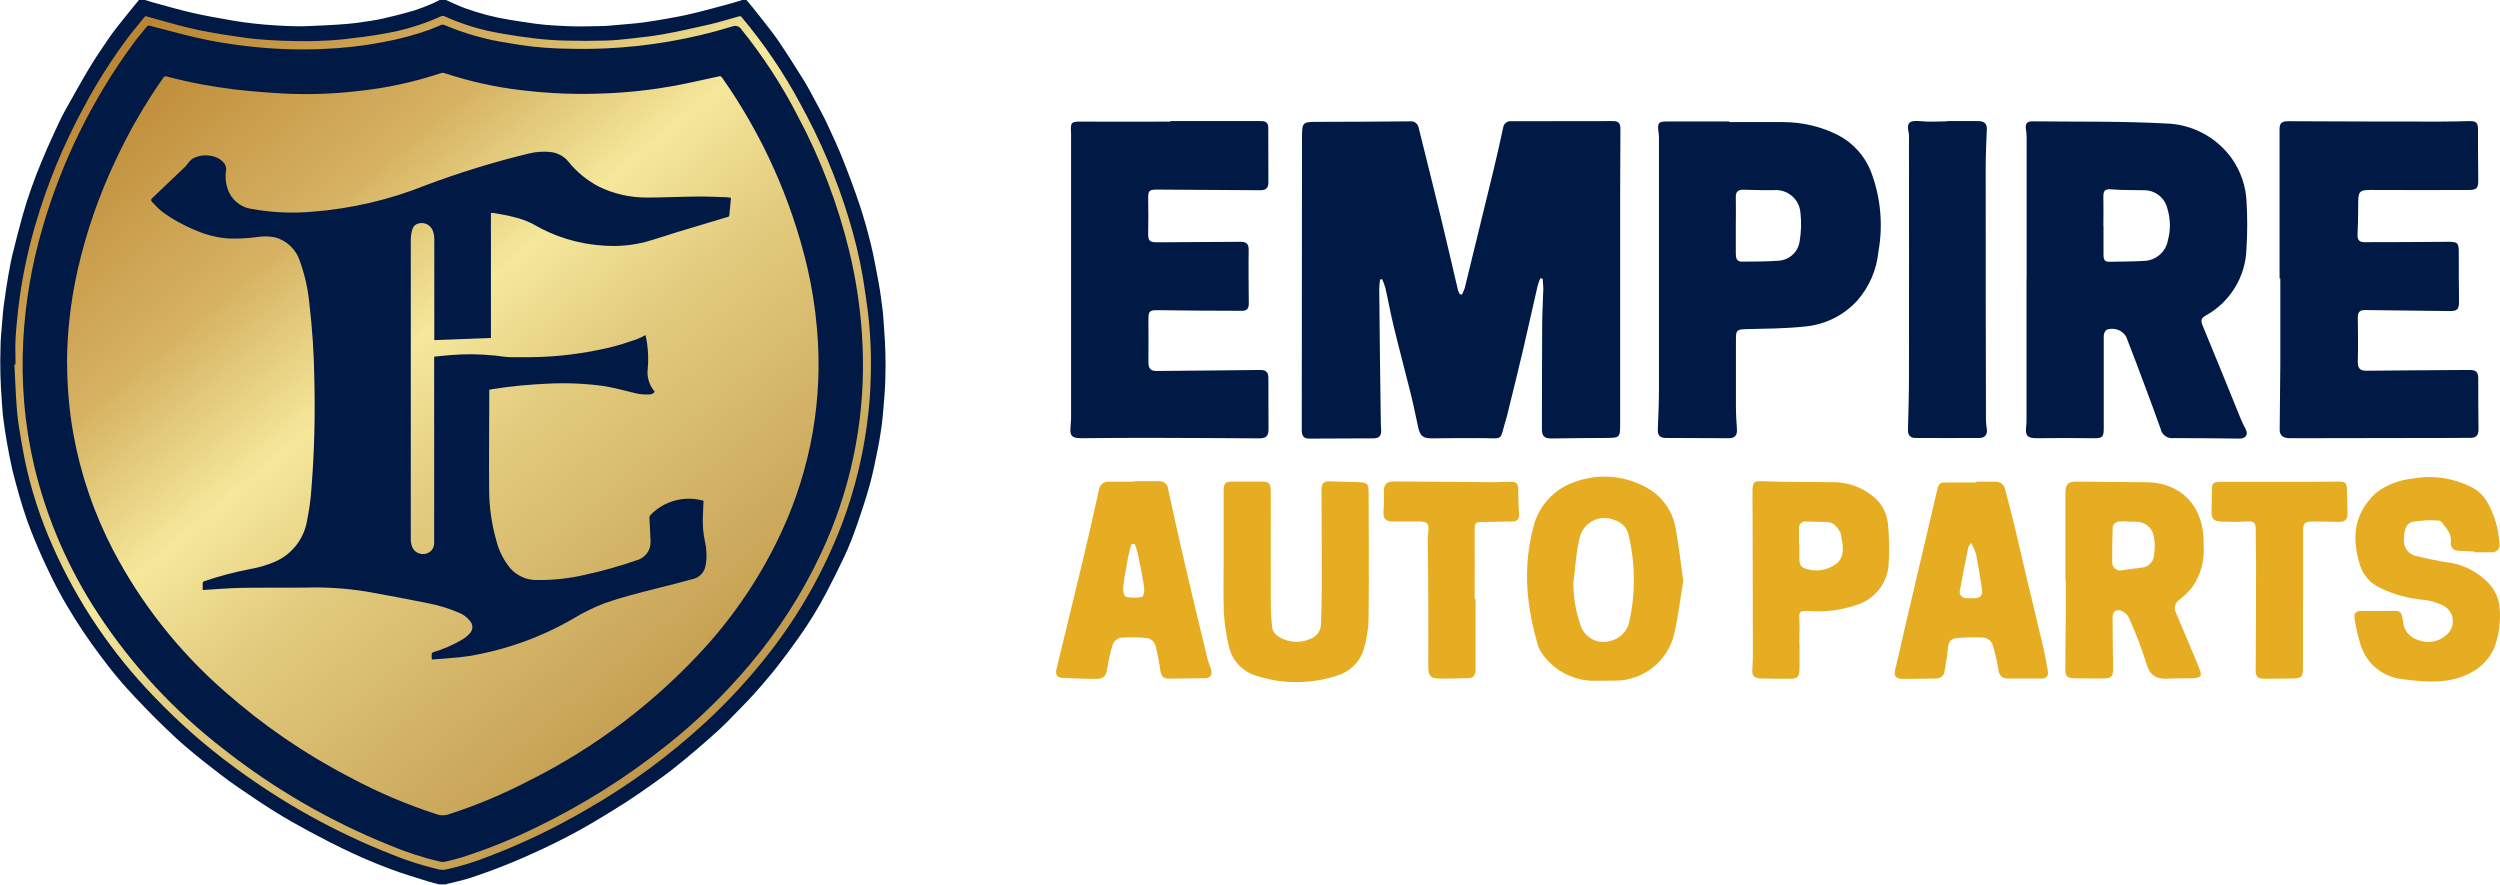 <?xml version="1.0" encoding="UTF-8"?>
<svg id="Empire-Auto-Parts-logo" xmlns="http://www.w3.org/2000/svg" xmlns:xlink="http://www.w3.org/1999/xlink" viewBox="0 0 197.79 70">
  <defs>
    <style>
      .cls-1 {
        fill: #011945;
      }

      .cls-2 {
        fill: #e6ad22;
      }

      .cls-3 {
        fill: url(#linear-gradient);
      }
    </style>
    <linearGradient id="linear-gradient" x1="-492.57" y1="627.88" x2="-491.74" y2="626.89" gradientTransform="translate(33842.45 43374.23) scale(68.69 -69.08)" gradientUnits="userSpaceOnUse">
      <stop offset="0" stop-color="#b67d29"/>
      <stop offset=".27" stop-color="#d6b363"/>
      <stop offset=".41" stop-color="#f5e89b"/>
      <stop offset=".52" stop-color="#e3cc7f"/>
      <stop offset=".78" stop-color="#c7a255"/>
      <stop offset="1" stop-color="#aa762a"/>
    </linearGradient>
  </defs>
  <path id="Path_130" data-name="Path 130" class="cls-1" d="m115.68,23.28c.08-.17.15-.34.21-.51.75-3.06,1.5-6.12,2.24-9.18.28-1.15.54-2.31.79-3.47.03-.33.33-.57.66-.53,0,0,.01,0,.02,0,2.68,0,5.37,0,8.05-.01.49,0,.56.3.55.68,0,1.68-.02,3.35-.02,5.03,0,6.06,0,12.11,0,18.17,0,1.18,0,1.18-1.18,1.19-1.42,0-2.85.02-4.27.04-.56,0-.74-.2-.74-.74.01-2.76,0-5.51.02-8.27,0-.94.07-1.87.09-2.81,0-.27-.03-.55-.05-.82l-.19-.03c-.08.2-.16.4-.21.6-.39,1.68-.76,3.37-1.15,5.05-.4,1.72-.83,3.42-1.25,5.14-.01.05-.02.11-.04.16-.65,2.06-.07,1.68-2.21,1.69-1.23,0-2.45,0-3.68.02-.73,0-.96-.16-1.12-.88-.19-.86-.36-1.73-.57-2.58-.45-1.82-.94-3.63-1.38-5.45-.24-1-.42-2.01-.65-3.01-.07-.23-.15-.46-.25-.67l-.16.02c-.04.23-.06.47-.07.71.03,3.42.07,6.85.12,10.27,0,.31.01.61.03.92.03.45-.14.67-.62.67-1.69,0-3.39.01-5.08.02-.45,0-.58-.25-.58-.66.01-7.68.02-15.36.02-23.04,0-1.38,0-1.36,1.4-1.36,2.38,0,4.76-.02,7.13-.04.33-.05.65.18.7.51.6,2.43,1.21,4.85,1.8,7.28.45,1.85.87,3.71,1.31,5.57.04.11.09.22.15.32l.16.02"/>
  <path id="Path_131" data-name="Path 131" class="cls-1" d="m160.34,22.06v-11.19c0-.2-.02-.39-.05-.59-.08-.49.05-.69.55-.68,3.51.04,7.03-.02,10.54.17,2.04.06,3.94,1.06,5.15,2.71.74,1.03,1.17,2.26,1.21,3.53.07,1.22.07,2.45-.01,3.67-.06,2.21-1.29,4.22-3.23,5.29-.37.21-.39.41-.24.78,1.03,2.47,2.03,4.96,3.04,7.44.11.27.25.52.38.78.21.43-.02.73-.5.73-1.73-.02-3.45-.04-5.18-.04-.5.08-.98-.26-1.07-.76-.42-1.19-.86-2.36-1.3-3.54-.47-1.25-.93-2.49-1.42-3.73-.32-.53-.97-.75-1.55-.54-.14.13-.22.31-.22.5,0,2.43,0,4.87,0,7.3,0,.69-.11.79-.81.78-1.48-.02-2.95-.02-4.43,0-.77.01-.99-.17-.9-.92.02-.18.03-.36.03-.54v-11.14h.02m6.07-4.22v2.32c0,.3.06.55.43.54.93-.02,1.87-.01,2.8-.07.94-.04,1.72-.73,1.87-1.65.22-.82.2-1.69-.05-2.5-.2-.85-.97-1.45-1.85-1.44-.86-.02-1.73,0-2.59-.07-.52-.05-.63.15-.62.6.02.76,0,1.51,0,2.27"/>
  <path id="Path_132" data-name="Path 132" class="cls-1" d="m180.35,22.02c0-3.95,0-7.89,0-11.84,0-.51.28-.59.7-.59,3.98.02,7.97.03,11.95.03.79,0,1.59-.02,2.38-.04.53-.01.67.13.67.66,0,1.33,0,2.67.02,4,0,.66-.12.79-.77.79-2.43,0-4.87.02-7.3,0-1.43-.01-1.43-.03-1.43,1.39,0,.72-.02,1.44-.05,2.16-.02.43.18.59.58.58,2.16-.01,4.33,0,6.49-.03.87-.01.95.06.94.94,0,1.26,0,2.52.02,3.78,0,.62-.14.77-.75.76-2.23-.03-4.47-.05-6.7-.08-.41,0-.57.18-.56.6.02,1.17.03,2.34,0,3.51,0,.49.17.69.66.69,2.72-.03,5.44-.04,8.16-.06.54,0,.71.15.71.7,0,1.33,0,2.67.02,4,0,.47-.19.67-.63.67-.65,0-1.3.01-1.95.01-4.11,0-8.22.01-12.33.02-.55,0-.83-.22-.82-.69.02-1.73.04-3.46.05-5.19,0-2.25,0-4.51,0-6.76h-.04"/>
  <path id="Path_133" data-name="Path 133" class="cls-1" d="m92.59,9.58c2.4,0,4.79,0,7.19,0,.39,0,.56.15.56.54,0,1.44,0,2.88.01,4.32,0,.43-.19.61-.63.61-2.74-.02-5.48-.03-8.22-.05-.58,0-.67.11-.66.7.02.92.01,1.84,0,2.75-.01.6.11.72.71.72,2.2-.02,4.4-.02,6.6-.04.44,0,.65.15.64.64-.02,1.42,0,2.85.01,4.27,0,.38-.17.55-.51.55-2.23,0-4.47-.02-6.7-.05-.61-.01-.73.07-.73.68,0,1.15.01,2.3,0,3.46,0,.45.16.67.63.67,2.74-.03,5.48-.04,8.22-.08.48,0,.64.2.64.64,0,1.35,0,2.7.01,4.05,0,.52-.18.72-.71.72-2.94-.01-5.88-.04-8.81-.04-1.77,0-3.53.01-5.3.03-.74,0-.92-.2-.84-.93.04-.38.05-.75.04-1.13,0-7.21,0-14.42,0-21.63,0-.14,0-.29,0-.43-.06-.9,0-.94.89-.93,2.32.02,4.65,0,6.97,0v-.02"/>
  <path id="Path_134" data-name="Path 134" class="cls-1" d="m136.8,9.66c1.42,0,2.85,0,4.27,0,1.52,0,3.02.35,4.37,1.04,1.16.61,2.07,1.61,2.56,2.82.79,2.04,1,4.26.61,6.41-.14,1.42-.72,2.76-1.66,3.84-1.09,1.2-2.6,1.94-4.22,2.07-1.52.16-3.05.16-4.58.2-.73.02-.81.08-.81.8,0,1.78,0,3.57,0,5.35,0,.59.04,1.18.08,1.78.03.45-.16.7-.61.7-1.67,0-3.35-.02-5.03-.02-.46,0-.64-.22-.62-.68.05-1.1.09-2.2.09-3.29,0-6.58,0-13.15,0-19.73,0-.18-.01-.36-.04-.54-.09-.69.01-.8.68-.8,1.64,0,3.28,0,4.92,0v.05m.52,8.15c0,.76,0,1.51,0,2.27,0,.35.07.62.48.62.95-.01,1.91,0,2.86-.07.87-.03,1.59-.68,1.71-1.54.13-.76.15-1.53.06-2.3-.1-1.04-1.01-1.81-2.05-1.75-.83.02-1.65-.01-2.48-.03-.4,0-.59.16-.58.59.02.74,0,1.48,0,2.21"/>
  <path id="Path_135" data-name="Path 135" class="cls-1" d="m154.04,9.58h2.48c.47,0,.69.22.67.64-.04,1.01-.09,2.01-.09,3.02,0,6.65,0,13.3.02,19.95,0,.25.03.5.07.75.05.45-.14.71-.59.71-1.69.01-3.39.01-5.08,0-.4,0-.58-.25-.57-.63.03-1.39.08-2.77.08-4.16,0-6.29.01-12.58,0-18.87.01-.14,0-.29-.01-.43-.21-.88.03-1.06.97-.97.68.07,1.37.01,2.05.01v-.03"/>
  <path id="Path_136" data-name="Path 136" class="cls-2" d="m163.41,45.91c0-2.27,0-4.54,0-6.81,0-.84.18-1.01,1.01-1,1.77.02,3.53.05,5.3.05,2.9-.01,4.72,1.98,4.62,5,.09,1.16-.22,2.32-.88,3.28-.29.36-.62.69-.98.98-.38.21-.53.68-.33,1.07.5,1.16.98,2.32,1.47,3.48.16.38.32.76.46,1.15.16.43-.16.52-.45.54-.66.04-1.33,0-2,.04-.91.06-1.52-.14-1.81-1.18-.39-1.25-.86-2.48-1.41-3.67-.14-.26-.37-.45-.65-.54-.37-.11-.62.1-.62.53.01,1.32.01,2.63.04,3.95.02.74-.11.9-.85.9-.72,0-1.44,0-2.16-.01-.64-.02-.77-.14-.77-.77,0-1.5.03-2.99.04-4.49,0-.83,0-1.66,0-2.49h-.04m4.94-4.64v-.02c-.27-.03-.54-.02-.8.02-.16.04-.38.25-.39.39-.04.92-.05,1.83-.04,2.75-.04.35.21.67.56.71.08,0,.17,0,.25-.02.5-.06,1-.15,1.5-.2.49-.02.9-.38.98-.87.1-.54.1-1.1,0-1.64-.14-.67-.73-1.14-1.41-1.12-.21-.02-.43,0-.65,0"/>
  <path id="Path_137" data-name="Path 137" class="cls-2" d="m133.16,46.03c-.23,1.38-.39,2.76-.7,4.1-.5,2.19-2.46,3.73-4.7,3.72-.5,0-1.01,0-1.51.01-1.63.04-3.18-.72-4.15-2.02-.24-.3-.41-.64-.49-1.01-.32-1.1-.55-2.23-.69-3.37-.23-1.94-.1-3.9.4-5.79.42-1.66,1.64-2.99,3.26-3.54,1.8-.66,3.79-.54,5.49.34,1.36.66,2.3,1.94,2.52,3.44.25,1.36.4,2.74.59,4.13m-8.7.06c0,1.18.2,2.35.6,3.46.34.9,1.31,1.4,2.24,1.17.78-.15,1.4-.74,1.58-1.51.49-2.22.49-4.53-.02-6.75-.09-.65-.56-1.18-1.19-1.34-1.03-.42-2.2.08-2.62,1.11-.06.15-.1.3-.13.46-.25,1.11-.32,2.27-.46,3.41"/>
  <path id="Path_138" data-name="Path 138" class="cls-2" d="m195.78,43.64c-.4-.02-.79-.05-1.19-.06-.5-.01-.74-.25-.69-.74.07-.65-.39-1.06-.71-1.52-.07-.09-.17-.14-.28-.14-.69-.05-1.39-.01-2.07.11-.58.17-.64.86-.65,1.43-.04.58.35,1.11.91,1.26.77.19,1.55.35,2.33.48,1.3.12,2.52.71,3.43,1.65.56.57.88,1.33.91,2.13.08,1.06-.08,2.13-.48,3.12-.37.78-.99,1.43-1.75,1.83-1.74.96-3.63.78-5.49.54-1.53-.16-2.82-1.22-3.28-2.69-.22-.7-.39-1.41-.49-2.14-.07-.41.17-.57.58-.57.77.02,1.55.01,2.32,0s.8.03.93.78c.03.71.51,1.32,1.19,1.52.85.34,1.82.12,2.42-.57.5-.58.44-1.46-.14-1.96-.09-.08-.2-.15-.31-.2-.5-.25-1.04-.41-1.59-.45-1.17-.11-2.31-.42-3.36-.93-.81-.37-1.41-1.07-1.64-1.92-.63-2.15-.43-3.98,1.29-5.6.85-.65,1.87-1.04,2.93-1.14,1.65-.3,3.35-.02,4.82.78.45.27.82.65,1.07,1.1.56.99.89,2.1.95,3.24.08.31-.11.62-.42.7-.06.02-.12.02-.19.01-.45.02-.9,0-1.35,0v-.04"/>
  <path id="Path_139" data-name="Path 139" class="cls-2" d="m96.81,44.17v-5.24c0-.74.08-.83.84-.83.68,0,1.37.01,2.05,0,.71-.01.84.11.84.84,0,2.86-.01,5.73,0,8.6,0,.68.03,1.37.1,2.05.02.25.14.47.33.64.76.59,1.78.71,2.66.33.52-.16.87-.64.88-1.18.02-.92.06-1.83.06-2.75,0-2.63,0-5.26-.02-7.89,0-.45.15-.68.63-.66.79.03,1.58.04,2.38.07.6.02.72.16.72.76,0,3.26.04,6.52,0,9.78,0,.97-.15,1.94-.44,2.86-.34.9-1.07,1.59-1.99,1.88-2.05.69-4.27.72-6.33.07-1.15-.29-2.04-1.21-2.3-2.37-.2-.86-.33-1.72-.39-2.6-.06-1.44-.02-2.88-.02-4.32h.02"/>
  <path id="Path_140" data-name="Path 140" class="cls-2" d="m89.74,38.07h1.95c.37-.03.7.25.73.62,0,0,0,.01,0,.02.39,1.81.79,3.62,1.21,5.43.61,2.63,1.24,5.26,1.88,7.89.07.31.21.61.3.92.13.47-.03.7-.51.71-.95.02-1.91.02-2.86.03-.41,0-.57-.21-.63-.59-.09-.69-.23-1.38-.4-2.06-.1-.27-.32-.47-.6-.55-.73-.08-1.47-.09-2.2-.03-.27.08-.48.28-.58.54-.19.62-.33,1.25-.43,1.89-.12.64-.27.82-.91.82-.88,0-1.76-.04-2.65-.08-.42-.02-.56-.27-.46-.67.69-2.83,1.38-5.67,2.06-8.5.45-1.89.88-3.78,1.3-5.68.03-.4.38-.71.79-.67,0,0,.02,0,.03,0h2v-.03m.01,4.97h-.26c-.09.35-.2.7-.26,1.05-.15.79-.3,1.59-.39,2.39-.03.24.09.7.22.73.42.09.86.09,1.29,0,.1-.02.19-.5.15-.75-.14-.92-.33-1.84-.52-2.75-.06-.23-.13-.45-.22-.67"/>
  <path id="Path_141" data-name="Path 141" class="cls-2" d="m156.35,38.11c.49,0,.97,0,1.46,0,.4-.05.76.22.83.61.23.91.48,1.81.7,2.72.38,1.59.74,3.19,1.12,4.78.41,1.71.83,3.43,1.23,5.14.13.58.23,1.17.33,1.75.07.23-.06.48-.29.55-.06.02-.13.02-.19.02-.9,0-1.8,0-2.7,0-.46,0-.66-.23-.73-.69-.11-.69-.27-1.37-.48-2.04-.13-.26-.37-.45-.66-.51-.72-.03-1.44-.02-2.15.04-.46.03-.67.3-.71.79-.04.61-.17,1.21-.26,1.82-.03.36-.35.62-.71.59,0,0,0,0-.01,0-.85,0-1.69.04-2.54.03-.67,0-.79-.23-.62-.88.28-1.11.52-2.24.78-3.36.85-3.61,1.7-7.22,2.54-10.82.07-.31.22-.48.54-.48h2.54v-.04Zm-.39,4.84c-.15.22-.22.27-.23.33-.23,1.14-.47,2.28-.67,3.42-.07.27.09.54.36.61.04.01.09.02.14.01.18.02.36.01.54.01.6,0,.79-.19.7-.77-.14-.9-.28-1.81-.46-2.7-.1-.32-.23-.62-.39-.92"/>
  <path id="Path_142" data-name="Path 142" class="cls-2" d="m142.37,50.89c0,.68.01,1.37,0,2.05-.02.63-.17.76-.78.76-.74,0-1.48,0-2.22-.02-.65-.02-.78-.2-.73-.84.04-.47.04-.93.04-1.4,0-4.15-.02-8.29-.03-12.44,0-.95.08-.96,1.03-.92,1.74.07,3.49.04,5.24.07,1.15-.03,2.27.34,3.17,1.04.74.54,1.2,1.37,1.28,2.29.11,1.11.12,2.23.04,3.34-.16,1.4-1.12,2.58-2.46,3.02-1.26.44-2.6.61-3.93.49-.66,0-.69.05-.66.71.03.61,0,1.22,0,1.84h.01m-.03-7.83h.03c0,.48-.03.97.01,1.45.03.18.14.34.3.43.87.36,1.86.23,2.61-.33.73-.6.5-1.5.36-2.32,0-.05-.02-.11-.05-.15-.23-.41-.49-.81-1.03-.83-.56-.02-1.11-.03-1.67-.04-.27-.04-.52.14-.57.41,0,.05,0,.1,0,.15v1.24"/>
  <path id="Path_143" data-name="Path 143" class="cls-2" d="m116.74,47.39v5.62c0,.4-.18.63-.56.64-.81.03-1.62.05-2.43.03-.59-.02-.74-.25-.75-.95,0-1.77.01-3.53,0-5.3,0-1.57-.02-3.14-.04-4.7,0-.09,0-.18.01-.27.13-1.14.06-1.22-1.05-1.2-.58,0-1.15,0-1.73,0-.6-.01-.78-.26-.73-.85.04-.47.05-.93.03-1.4-.02-.7.18-.93.87-.92,2.61.02,5.23.04,7.84.06.45,0,.9-.03,1.35-.04.41-.01.57.18.57.6,0,.65.02,1.3.06,1.94.03.42-.15.61-.55.61-.83.02-1.66.03-2.49.04-.29,0-.47.07-.47.43.01,1.89,0,3.78,0,5.67h.04"/>
  <path id="Path_144" data-name="Path 144" class="cls-2" d="m182.2,47.43v5.46c0,.65-.14.78-.8.79-.76.01-1.51.02-2.27.02-.42,0-.68-.13-.67-.62.02-2.81.03-5.62.03-8.43,0-.95-.03-1.91-.03-2.86,0-.4-.16-.57-.6-.54-.68.05-1.37.04-2.05.02-.71-.02-.87-.22-.84-.93.02-.47.02-.94.02-1.4,0-.73.07-.82.79-.82,1.77,0,3.53,0,5.3,0,1.3,0,2.59,0,3.89-.02.6,0,.69.07.71.66s.02,1.22.05,1.83c.02.48-.19.71-.67.7-.72-.01-1.44-.04-2.16-.03-.56,0-.69.17-.69.73,0,1.82,0,3.64,0,5.46h0"/>
  <g id="Group_94" data-name="Group 94">
    <path id="Path_658" data-name="Path 658" class="cls-3" d="m10.65.8S-4.24,19.29,2.13,39.29c6.37,20.01,29.78,30.59,32.75,30.59s26.38-8.97,32.75-29.61C73.99,19.64,59.37.8,59.37.8c-4.19,1.06-8.48,1.65-12.79,1.77-3.91-.05-7.8-.65-11.54-1.77-3.38,1.38-7,2.09-10.65,2.09-4.64-.19-9.25-.89-13.73-2.09Z"/>
    <path id="Path_145" data-name="Path 145" class="cls-1" d="m59.06,0c.35.42.7.84,1.03,1.27.5.64,1.01,1.27,1.47,1.93.7,1.03,1.37,2.09,2.03,3.15.33.53.62,1.1.92,1.65.32.6.65,1.2.94,1.82.43.93.87,1.86,1.24,2.81.48,1.21.94,2.43,1.35,3.67.33,1.01.62,2.04.87,3.07.24,1,.42,2.02.61,3.03.13.71.22,1.43.31,2.15.06.45.07.91.11,1.36.11,1.38.15,2.77.1,4.15-.01.68-.08,1.36-.13,2.04-.04.49-.08.98-.14,1.46-.09.63-.18,1.26-.31,1.89-.19.96-.38,1.92-.64,2.87-.31,1.13-.68,2.24-1.07,3.35-.28.79-.58,1.57-.93,2.32-.46.98-.95,1.95-1.45,2.91-.64,1.22-1.37,2.4-2.17,3.53-.54.77-1.11,1.53-1.69,2.28-.44.57-.92,1.12-1.39,1.67-.32.37-.65.73-.98,1.08s-.67.7-1.01,1.04c-.37.38-.74.77-1.13,1.13-.6.55-1.21,1.09-1.83,1.62-.65.55-1.3,1.1-1.97,1.62-.54.42-1.1.83-1.66,1.22-.7.49-1.41.99-2.13,1.45-.78.5-1.57.97-2.36,1.45-1.34.8-2.73,1.52-4.14,2.18-.92.43-1.84.84-2.79,1.22-.94.38-1.9.73-2.87,1.05-.62.21-1.27.33-1.91.5-.01,0-.02.02-.03.03h-.53c-.28-.07-.58-.13-.85-.22-.99-.31-1.98-.6-2.95-.96-1.06-.39-2.1-.83-3.12-1.3-1.14-.53-2.25-1.1-3.35-1.69-.95-.51-1.89-1.04-2.8-1.61-.97-.6-1.92-1.25-2.87-1.9-.49-.33-.96-.68-1.43-1.04s-.94-.73-1.41-1.1-.94-.77-1.41-1.17c-.26-.22-.5-.44-.75-.67-.54-.51-1.09-1.03-1.62-1.56-.56-.56-1.1-1.13-1.64-1.7-.32-.34-.63-.69-.94-1.04-.35-.41-.69-.82-1.02-1.24-.48-.62-.95-1.25-1.41-1.89-.44-.62-.87-1.26-1.27-1.9-.44-.7-.87-1.42-1.26-2.15-.39-.71-.74-1.43-1.08-2.16-.28-.59-.54-1.19-.79-1.79-.5-1.18-.92-2.38-1.27-3.61-.2-.71-.4-1.41-.57-2.12-.17-.74-.31-1.49-.44-2.24-.11-.62-.2-1.25-.28-1.88-.06-.44-.07-.89-.11-1.33-.11-1.41-.15-2.82-.1-4.24,0-.65.08-1.3.13-1.96.03-.4.06-.81.11-1.21s.11-.8.17-1.2c.07-.44.13-.87.21-1.31.1-.54.19-1.09.32-1.62.25-1.03.52-2.06.8-3.09.42-1.47.93-2.91,1.52-4.32.28-.69.59-1.37.9-2.05.28-.62.57-1.25.89-1.85.64-1.14,1.27-2.29,1.94-3.41.51-.85,1.06-1.67,1.63-2.49.38-.55.81-1.07,1.23-1.6.37-.47.76-.93,1.14-1.4h.28c.25.08.51.16.76.23,1.07.29,2.14.61,3.22.85,1.04.24,2.09.41,3.14.6.58.1,1.16.18,1.74.24.56.06,1.11.11,1.67.14.58.04,1.16.06,1.74.07.36,0,.73-.01,1.1-.03.71-.03,1.42-.06,2.14-.11.5-.03.99-.08,1.48-.14.65-.09,1.3-.18,1.94-.32.86-.19,1.71-.41,2.56-.66.49-.16.98-.35,1.45-.56.21-.09.42-.21.62-.31h.31c.54.24,1.06.5,1.61.7,1.16.42,2.35.73,3.57.92.68.11,1.36.22,2.04.31.51.07,1.02.11,1.53.14.6.04,1.19.06,1.79.07.63,0,1.27-.02,1.9-.03.23,0,.46-.02.69-.04.49-.04.98-.09,1.47-.13.36-.03.71-.06,1.07-.11.57-.08,1.15-.17,1.72-.27.74-.13,1.48-.26,2.21-.44,1.05-.25,2.08-.54,3.12-.82.31-.08.6-.19.91-.28h.28M1.21,28.83h-.07c.05.93.08,1.86.14,2.79.04.63.09,1.26.18,1.89.14.93.3,1.85.48,2.77.49,2.4,1.25,4.74,2.25,6.98,1.96,4.42,4.69,8.45,8.06,11.92,1.89,1.97,3.94,3.78,6.13,5.4,3.88,2.89,8.13,5.26,12.64,7.03,1.15.47,2.34.85,3.55,1.14.2.06.42.08.63.06,1.2-.26,2.39-.62,3.53-1.08,2.72-1.04,5.35-2.31,7.86-3.79,3.31-1.91,6.39-4.18,9.2-6.77,1.88-1.73,3.62-3.63,5.18-5.65,2.35-3.04,4.24-6.41,5.62-10,1.09-2.87,1.8-5.87,2.12-8.92.09-.83.15-1.66.17-2.49.07-1.86,0-3.72-.23-5.56-.12-.87-.24-1.74-.38-2.61-.28-1.6-.66-3.18-1.14-4.73-.95-3.12-2.23-6.13-3.8-8.98-1.31-2.45-2.87-4.75-4.65-6.87-.05-.08-.15-.1-.24-.06-.76.21-1.52.45-2.29.63-1.22.28-2.44.55-3.68.78-.82.15-1.65.23-2.48.33-.68.08-1.37.15-2.05.17-1.09.03-2.18.03-3.27,0-.78-.02-1.57-.08-2.35-.17-.87-.1-1.73-.23-2.59-.38-1.59-.26-3.13-.72-4.6-1.39-.07-.02-.15-.02-.22.01-1.47.67-3.03,1.14-4.63,1.4-1.04.19-2.09.31-3.13.43-.75.08-1.51.12-2.26.14-.87.02-1.75,0-2.62-.03-.71-.03-1.42-.07-2.12-.14-.9-.1-1.79-.24-2.68-.38-1.25-.2-2.49-.46-3.71-.8-.71-.19-1.41-.39-2.12-.59-.07-.02-.14-.06-.21.04-.43.55-.89,1.07-1.31,1.63-1.29,1.73-2.45,3.55-3.46,5.45-1.62,2.97-2.91,6.1-3.86,9.35-.65,2.22-1.11,4.49-1.37,6.79-.08.76-.16,1.51-.2,2.27-.03.66,0,1.33,0,1.99"/>
    <path id="Path_146" data-name="Path 146" class="cls-1" d="m68.27,28.18c.11,5.4-1.03,10.75-3.33,15.64-1.47,3.13-3.35,6.06-5.58,8.71-1.96,2.33-4.14,4.47-6.53,6.37-3.21,2.57-6.7,4.77-10.41,6.56-1.89.93-3.85,1.72-5.85,2.36-.45.14-.91.25-1.37.36-.11.02-.23.02-.34,0-1.37-.32-2.71-.75-4.01-1.3-4.73-1.9-9.16-4.47-13.17-7.62-3.88-3-7.24-6.62-9.93-10.72-2.34-3.56-4.05-7.51-5.04-11.65-.38-1.63-.65-3.29-.79-4.96-.14-1.66-.17-3.33-.08-5,.16-3.02.67-6,1.52-8.9,1.52-5.25,3.95-10.18,7.18-14.58.33-.46.71-.88,1.06-1.33.06-.09.17-.12.27-.08,1.23.32,2.45.65,3.68.94,1.32.3,2.65.52,3.99.67,1.95.23,3.92.31,5.88.23,1.64-.06,3.28-.24,4.89-.55,1.26-.23,2.5-.56,3.7-.99.3-.11.59-.25.89-.37.08-.03.16-.03.24,0,1.6.68,3.28,1.16,5.01,1.42,1.3.24,2.61.39,3.92.44,1.27.04,2.54.06,3.81,0,3.4-.15,6.77-.73,10.03-1.73.27-.12.59-.03.75.23,1.7,2.11,3.19,4.39,4.43,6.8,1.82,3.4,3.2,7.03,4.11,10.78.51,2.12.84,4.29.99,6.47.05.71.07,1.43.08,1.8m-62.96.47c0,1.92.16,3.83.5,5.72.58,3.19,1.64,6.27,3.13,9.14,2.22,4.24,5.21,8.03,8.82,11.18,3.02,2.67,6.37,4.97,9.95,6.82,2.2,1.18,4.49,2.15,6.86,2.92.29.1.61.1.91,0,2.21-.71,4.35-1.61,6.4-2.68,5.24-2.62,9.95-6.19,13.89-10.52,2.46-2.72,4.5-5.79,6.04-9.11,2.35-5.04,3.33-10.62,2.82-16.16-.14-1.62-.39-3.23-.76-4.81-1.27-5.39-3.56-10.49-6.75-15.02-.05-.09-.15-.12-.24-.09-1.16.25-2.32.52-3.48.74-1.83.33-3.68.54-5.54.61-2.22.1-4.44.01-6.65-.26-2.06-.24-4.09-.7-6.06-1.35-.08-.03-.17-.03-.25,0-2.13.71-4.33,1.19-6.56,1.42-2.01.24-4.04.3-6.06.19-1.23-.07-2.46-.17-3.69-.31-1.82-.22-3.63-.56-5.4-1.03-.1-.04-.22,0-.27.1-1.45,2.06-2.71,4.25-3.78,6.54-1.32,2.79-2.33,5.71-3.01,8.72-.53,2.37-.81,4.79-.83,7.22"/>
    <path id="Path_147" data-name="Path 147" class="cls-1" d="m57.81,15.64c-.14-.02-.26-.03-.39-.04-.76-.02-1.52-.06-2.27-.05-1.33.01-2.66.08-3.99.08-1.31,0-2.59-.29-3.77-.86-.93-.48-1.75-1.15-2.41-1.97-.36-.45-.9-.73-1.48-.78-.56-.05-1.13-.01-1.68.13-2.76.67-5.49,1.51-8.15,2.51-2.86,1.15-5.88,1.85-8.95,2.09-1.6.14-3.21.07-4.79-.22-.89-.11-1.64-.73-1.92-1.59-.16-.45-.2-.94-.13-1.42.05-.25-.03-.51-.22-.69-.14-.15-.31-.28-.5-.36-.57-.24-1.2-.24-1.77,0-.15.07-.28.17-.38.29-.14.14-.24.32-.38.45-.85.82-1.71,1.64-2.57,2.45-.12.11-.14.2-.04.3.25.28.52.55.81.79.82.6,1.72,1.1,2.67,1.48.82.36,1.7.58,2.6.64.76.02,1.52-.01,2.27-.12.48-.08.97-.06,1.44.04.88.26,1.59.93,1.89,1.8.4,1.09.66,2.22.77,3.38.24,2,.37,4.02.4,6.04.07,2.88,0,5.76-.23,8.64-.06.88-.18,1.75-.36,2.61-.26,1.44-1.24,2.65-2.59,3.21-.59.25-1.21.43-1.84.54-1.25.24-2.48.56-3.68.97-.05.02-.13.07-.13.11-.01.21,0,.42,0,.59,1.03-.06,2.03-.15,3.03-.17,1.68-.03,3.37,0,5.06-.02,1.62-.05,3.24.05,4.85.31,1.62.29,3.24.59,4.86.92.85.16,1.69.42,2.48.76.34.14.63.35.86.64.26.28.26.72-.01.99-.19.21-.41.38-.65.52-.71.41-1.46.74-2.24.97-.05.02-.12.07-.12.11-.02.15,0,.3,0,.46h.14c.95-.09,1.9-.12,2.83-.27,2.92-.49,5.73-1.5,8.28-2.99.78-.47,1.6-.87,2.46-1.2,1.32-.46,2.67-.8,4.03-1.14.99-.25,1.97-.5,2.96-.77.52-.13.9-.57.97-1.1.11-.62.08-1.26-.06-1.87-.14-.65-.19-1.32-.16-1.98.02-.41.04-.81.05-1.22-.02-.01-.04-.02-.07-.03-1.49-.4-3.08.05-4.14,1.16-.05.06-.08.14-.07.22.03.61.07,1.21.09,1.82,0,.19-.01.38-.07.57-.17.48-.57.85-1.07.97-1.3.45-2.63.83-3.98,1.12-1.29.31-2.61.45-3.93.43-.78,0-1.52-.34-2.04-.92-.53-.64-.91-1.39-1.11-2.2-.37-1.29-.56-2.62-.57-3.97-.02-2.36,0-4.72.01-7.08v-.88c.11-.02.17-.04.23-.05,1.5-.24,3.01-.38,4.52-.44,1.46-.07,2.92,0,4.36.2.74.12,1.48.33,2.21.5.44.13.89.18,1.35.16.17,0,.33-.08.42-.22-.44-.51-.64-1.18-.55-1.84.06-.67.04-1.35-.06-2.02-.03-.21-.08-.42-.12-.62-.23.13-.47.25-.71.34-.68.23-1.37.46-2.07.63-1.61.38-3.25.63-4.9.73-.98.06-1.97.06-2.95.05-.47,0-.94-.1-1.41-.14-1.11-.11-2.23-.12-3.34-.03-.45.03-.89.09-1.34.13v14.75c0,.39-.25.73-.63.83-.49.14-1.01-.14-1.15-.63,0,0,0-.01,0-.02-.05-.16-.08-.33-.07-.5,0-3.27,0-6.54,0-9.82,0-4.64,0-9.27,0-13.91,0-.27.05-.53.13-.79.07-.24.28-.42.53-.46.45-.1.91.14,1.08.58.08.21.12.44.12.66,0,2.61,0,5.21,0,7.82v.18l4.48-.17v-9.89c.07,0,.13,0,.2,0,.53.1,1.07.17,1.59.32.52.11,1.03.3,1.51.54,1.7,1.01,3.61,1.6,5.59,1.72,1.14.09,2.28-.01,3.38-.3.82-.23,1.63-.51,2.45-.76,1.32-.4,2.64-.79,3.96-1.19.08-.02.17-.02.18-.15.04-.45.08-.89.13-1.36"/>
  </g>
</svg>